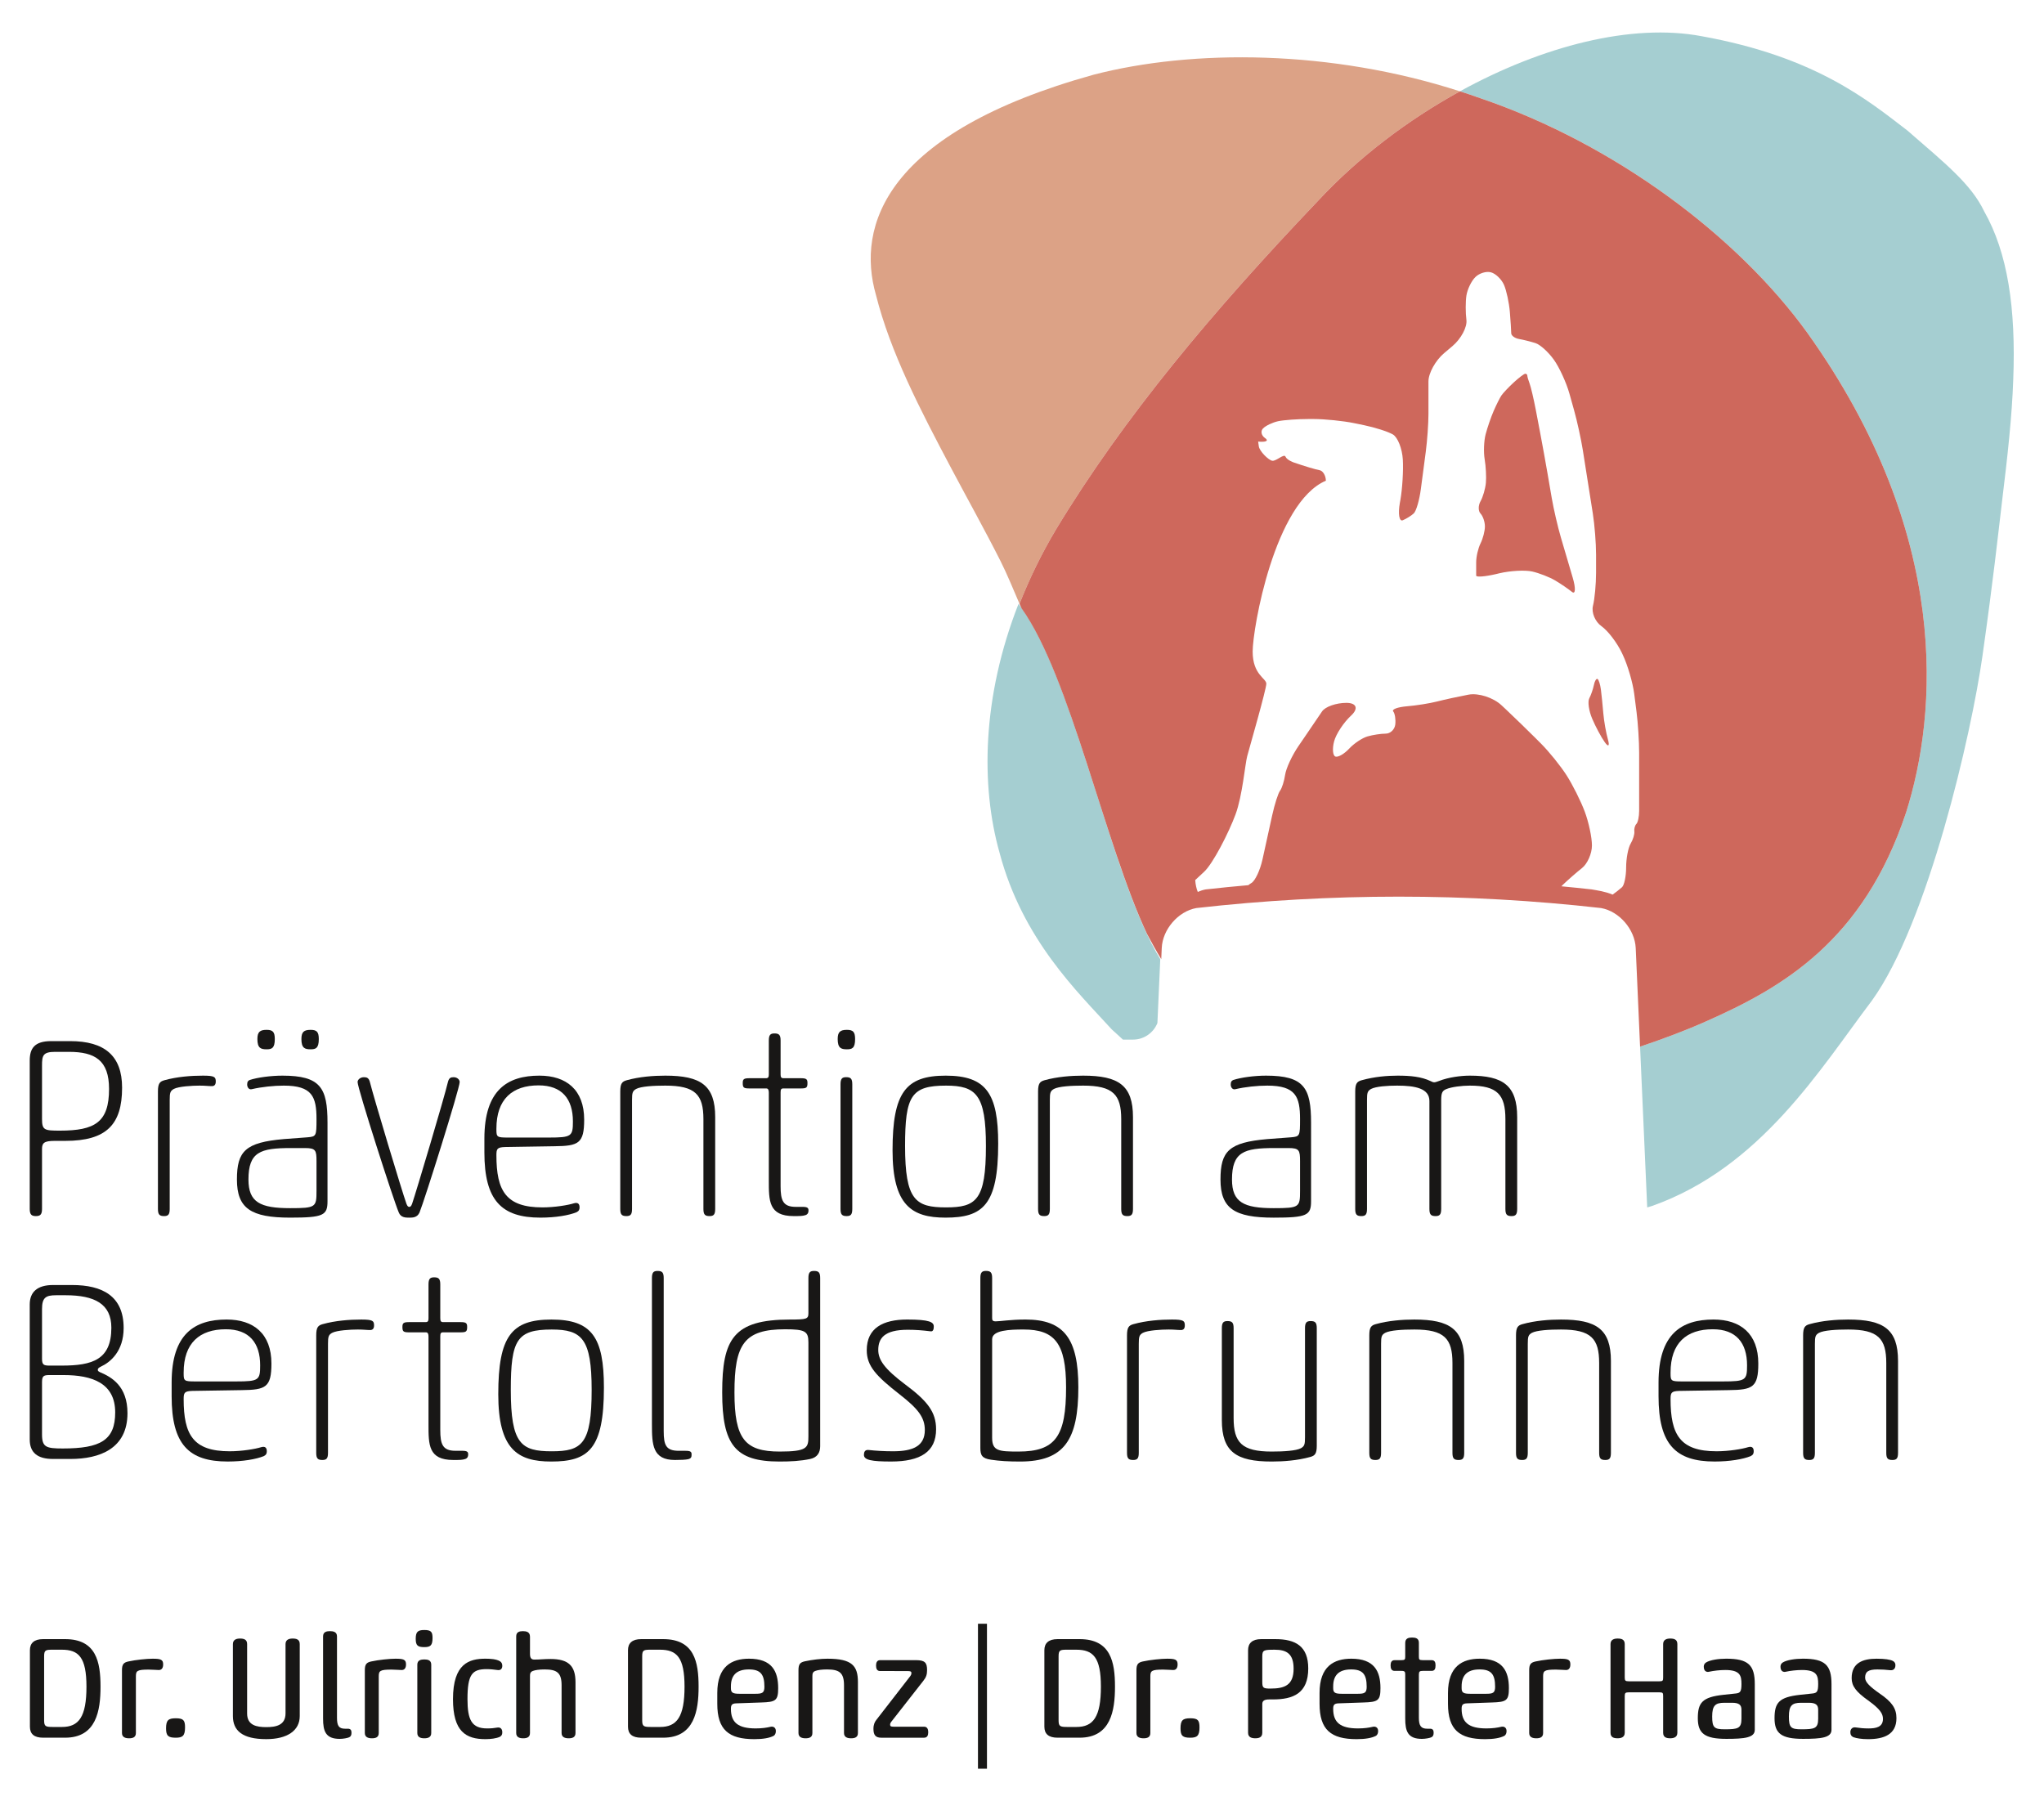 <?xml version="1.0" encoding="UTF-8" standalone="no"?>
<!-- Created with Inkscape (http://www.inkscape.org/) -->

<svg
   version="1.1"
   id="svg2"
   width="165.473"
   height="145.797"
   viewBox="0 0 165.473 145.797"
   sodipodi:docname="DRDH_Logo Praevention_Rot_2024_RGB.ai"
   xmlns:inkscape="http://www.inkscape.org/namespaces/inkscape"
   xmlns:sodipodi="http://sodipodi.sourceforge.net/DTD/sodipodi-0.dtd"
   xmlns="http://www.w3.org/2000/svg"
   xmlns:svg="http://www.w3.org/2000/svg">
  <defs
     id="defs6">
    <clipPath
       clipPathUnits="userSpaceOnUse"
       id="clipPath16">
      <path
         d="M 0,109.348 H 124.105 V 0 H 0 Z"
         id="path14" />
    </clipPath>
  </defs>
  <sodipodi:namedview
     id="namedview4"
     pagecolor="#ffffff"
     bordercolor="#000000"
     borderopacity="0.25"
     inkscape:showpageshadow="2"
     inkscape:pageopacity="0.0"
     inkscape:pagecheckerboard="0"
     inkscape:deskcolor="#d1d1d1" />
  <g
     id="g8"
     inkscape:groupmode="layer"
     inkscape:label="DRDH_Logo Praevention_Rot_2024_RGB"
     transform="matrix(1.333,0,0,-1.333,0,145.797)">
    <g
       id="g10">
      <g
         id="g12"
         clip-path="url(#clipPath16)">
        <g
           id="g18"
           transform="translate(2.552,41.417)">
          <path
             d="m 0,0 c 0,-0.684 0.14,-0.714 1.088,-0.714 2.129,0 2.983,0.512 2.983,2.532 0,1.74 -0.854,2.253 -2.439,2.253 H 0.793 C 0.047,4.071 0,3.838 0,3.232 Z m 0,-5.469 c 0,-0.342 -0.109,-0.435 -0.373,-0.435 -0.264,0 -0.373,0.093 -0.373,0.435 v 9.012 c 0,0.745 0.296,1.18 1.305,1.18 h 1.15 c 2.083,0 3.154,-0.885 3.154,-2.827 0,-2.253 -0.963,-3.232 -3.449,-3.232 H 0.762 C 0.109,-1.336 0,-1.476 0,-1.833 Z"
             style="fill:#181716;fill-opacity:1;fill-rule:nonzero;stroke:none"
             id="path20" />
        </g>
        <g
           id="g22"
           transform="translate(9.592,43.08)">
          <path
             d="M 0,0 C 0,0.482 0.109,0.606 0.388,0.683 1.165,0.9 2.02,0.963 2.735,0.963 3.434,0.963 3.512,0.885 3.512,0.606 3.512,0.404 3.418,0.326 3.279,0.326 3.046,0.326 2.89,0.357 2.533,0.357 2.082,0.357 1.258,0.311 0.964,0.155 0.746,0.03 0.715,-0.078 0.715,-0.513 V -7.132 C 0.715,-7.474 0.622,-7.567 0.373,-7.567 0.094,-7.567 0,-7.474 0,-7.132 Z"
             style="fill:#181716;fill-opacity:1;fill-rule:nonzero;stroke:none"
             id="path24" />
        </g>
        <g
           id="g26"
           transform="translate(18.864,46.824)">
          <path
             d="m 0,0 c 0.373,0 0.497,-0.124 0.497,-0.559 0,-0.56 -0.186,-0.622 -0.497,-0.622 -0.342,0 -0.559,0.062 -0.559,0.622 C -0.559,-0.124 -0.404,0 0,0 m -2.672,0 c 0.373,0 0.497,-0.124 0.497,-0.559 0,-0.56 -0.187,-0.622 -0.497,-0.622 -0.342,0 -0.56,0.062 -0.56,0.622 0,0.435 0.156,0.559 0.56,0.559 m 3.03,-7.971 c 0,0.653 -0.047,0.792 -0.7,0.792 h -0.87 c -1.834,0 -2.563,-0.232 -2.563,-1.911 0,-1.383 0.714,-1.74 2.532,-1.74 1.569,0 1.601,0.062 1.601,1.057 z m -0.544,1.445 c 0.528,0.046 0.544,0.078 0.544,1.104 0,1.366 -0.265,2.035 -1.989,2.035 -0.606,0 -1.352,-0.078 -1.943,-0.217 -0.186,-0.047 -0.279,0.139 -0.279,0.279 0,0.171 0.046,0.233 0.155,0.28 0.466,0.155 1.29,0.264 1.989,0.264 2.315,0 2.735,-0.746 2.735,-2.859 v -4.771 c 0,-0.854 -0.249,-0.994 -2.269,-0.994 -2.377,0 -3.232,0.559 -3.232,2.315 0,1.725 0.513,2.253 2.844,2.456 z"
             style="fill:#181716;fill-opacity:1;fill-rule:nonzero;stroke:none"
             id="path28" />
        </g>
        <g
           id="g30"
           transform="translate(25.027,36.258)">
          <path
             d="M 0,0 C 0.249,0.73 1.958,6.463 2.176,7.396 2.238,7.645 2.346,7.691 2.517,7.691 2.75,7.691 2.89,7.536 2.89,7.396 2.89,7.008 0.761,0.233 0.451,-0.528 0.311,-0.84 0.031,-0.84 -0.171,-0.84 c -0.217,0 -0.512,0 -0.637,0.312 -0.326,0.761 -2.502,7.536 -2.502,7.924 0,0.14 0.156,0.295 0.389,0.295 0.171,0 0.295,-0.046 0.358,-0.295 C -2.331,6.463 -0.606,0.73 -0.342,0 c 0.062,-0.171 0.125,-0.186 0.171,-0.186 0.047,0 0.109,0.015 0.171,0.186"
             style="fill:#181716;fill-opacity:1;fill-rule:nonzero;stroke:none"
             id="path32" />
        </g>
        <g
           id="g34"
           transform="translate(30.148,40.749)">
          <path
             d="m 0,0 c 0,-0.435 0.047,-0.466 0.7,-0.466 h 2.486 c 1.383,0 1.46,0.078 1.46,0.979 0,1.367 -0.668,2.19 -2.082,2.19 C 0.964,2.703 0,1.864 0,0.077 Z M 0.529,-1.041 C 0.047,-1.057 0,-1.15 0,-1.539 c 0,-2.16 0.575,-3.169 2.797,-3.169 0.746,0 1.569,0.139 1.911,0.249 C 4.972,-4.382 5.05,-4.522 5.05,-4.708 5.05,-4.833 5.019,-4.926 4.863,-5.004 4.398,-5.19 3.605,-5.33 2.673,-5.33 c -2.362,0 -3.403,1.041 -3.403,3.962 v 0.839 c 0,2.953 1.398,3.823 3.341,3.823 1.631,0 2.719,-0.855 2.719,-2.673 0,-1.444 -0.342,-1.6 -1.802,-1.615 z"
             style="fill:#181716;fill-opacity:1;fill-rule:nonzero;stroke:none"
             id="path36" />
        </g>
        <g
           id="g38"
           transform="translate(43.435,35.948)">
          <path
             d="m 0,0 c 0,-0.342 -0.093,-0.435 -0.342,-0.435 -0.28,0 -0.373,0.093 -0.373,0.435 v 5.454 c 0,1.491 -0.497,2.035 -2.315,2.035 -0.73,0 -1.476,-0.046 -1.771,-0.202 C -5.019,7.162 -5.05,7.054 -5.05,6.619 V 0 c 0,-0.342 -0.093,-0.435 -0.342,-0.435 -0.279,0 -0.373,0.093 -0.373,0.435 v 7.132 c 0,0.482 0.109,0.606 0.389,0.683 0.777,0.217 1.631,0.28 2.346,0.28 C -0.87,8.095 0,7.504 0,5.578 Z"
             style="fill:#181716;fill-opacity:1;fill-rule:nonzero;stroke:none"
             id="path40" />
        </g>
        <g
           id="g42"
           transform="translate(47.407,37.331)">
          <path
             d="m 0,0 c 0,-0.855 0.14,-1.258 0.917,-1.258 h 0.404 c 0.311,0 0.373,-0.063 0.373,-0.219 0,-0.17 -0.078,-0.248 -0.171,-0.279 -0.171,-0.062 -0.373,-0.062 -0.73,-0.062 -1.523,0 -1.508,0.932 -1.508,2.175 v 5.314 c 0,0.155 -0.031,0.264 -0.155,0.264 h -1.025 c -0.342,0 -0.404,0.047 -0.404,0.326 0,0.234 0.062,0.295 0.404,0.295 h 1.009 c 0.14,0 0.171,0.078 0.171,0.234 v 2.051 c 0,0.342 0.093,0.435 0.342,0.435 C -0.093,9.276 0,9.183 0,8.841 V 6.79 C 0,6.634 0.031,6.556 0.171,6.556 H 1.228 C 1.57,6.556 1.632,6.495 1.632,6.261 1.632,5.982 1.57,5.935 1.228,5.935 H 0.171 C 0.031,5.935 0,5.873 0,5.686 Z"
             style="fill:#181716;fill-opacity:1;fill-rule:nonzero;stroke:none"
             id="path44" />
        </g>
        <g
           id="g46"
           transform="translate(51.046,43.515)">
          <path
             d="M 0,0 C 0,0.342 0.093,0.435 0.342,0.435 0.622,0.435 0.715,0.342 0.715,0 V -7.567 C 0.715,-7.909 0.622,-8.002 0.373,-8.002 0.093,-8.002 0,-7.909 0,-7.567 Z m 0.388,3.309 c 0.373,0 0.498,-0.124 0.498,-0.559 0,-0.56 -0.187,-0.622 -0.498,-0.622 -0.341,0 -0.559,0.062 -0.559,0.622 0,0.435 0.155,0.559 0.559,0.559"
             style="fill:#181716;fill-opacity:1;fill-rule:nonzero;stroke:none"
             id="path48" />
        </g>
        <g
           id="g50"
           transform="translate(57.453,43.437)">
          <path
             d="m 0,0 c -2.113,0 -2.486,-0.622 -2.486,-3.667 0,-3.294 0.637,-3.729 2.486,-3.729 1.834,0 2.424,0.435 2.424,3.729 C 2.424,-0.559 1.834,0 0,0 m -0.016,0.606 c 2.456,0 3.185,-1.088 3.185,-4.134 0,-3.744 -0.947,-4.49 -3.2,-4.49 -2.051,0 -3.216,0.746 -3.216,4.087 0,3.526 0.807,4.537 3.231,4.537"
             style="fill:#181716;fill-opacity:1;fill-rule:nonzero;stroke:none"
             id="path52" />
        </g>
        <g
           id="g54"
           transform="translate(68.808,35.948)">
          <path
             d="m 0,0 c 0,-0.342 -0.093,-0.435 -0.341,-0.435 -0.28,0 -0.373,0.093 -0.373,0.435 v 5.454 c 0,1.491 -0.498,2.035 -2.316,2.035 -0.73,0 -1.476,-0.046 -1.771,-0.202 C -5.019,7.162 -5.049,7.054 -5.049,6.619 V 0 c 0,-0.342 -0.093,-0.435 -0.342,-0.435 -0.28,0 -0.373,0.093 -0.373,0.435 v 7.132 c 0,0.482 0.109,0.606 0.388,0.683 0.777,0.217 1.632,0.28 2.346,0.28 C -0.87,8.095 0,7.504 0,5.578 Z"
             style="fill:#181716;fill-opacity:1;fill-rule:nonzero;stroke:none"
             id="path56" />
        </g>
        <g
           id="g58"
           transform="translate(78.954,38.853)">
          <path
             d="m 0,0 c 0,0.653 -0.047,0.792 -0.699,0.792 h -0.87 c -1.833,0 -2.564,-0.233 -2.564,-1.911 0,-1.383 0.715,-1.74 2.533,-1.74 1.57,0 1.6,0.062 1.6,1.056 z M -0.543,1.445 C -0.015,1.491 0,1.523 0,2.548 0,3.915 -0.264,4.584 -1.989,4.584 -2.595,4.584 -3.34,4.506 -3.931,4.366 -4.117,4.32 -4.21,4.506 -4.21,4.645 c 0,0.171 0.046,0.234 0.155,0.281 0.466,0.154 1.289,0.264 1.989,0.264 2.315,0 2.735,-0.746 2.735,-2.859 V -2.44 c 0,-0.854 -0.249,-0.995 -2.269,-0.995 -2.378,0 -3.232,0.56 -3.232,2.316 0,1.725 0.512,2.253 2.843,2.455 z"
             style="fill:#181716;fill-opacity:1;fill-rule:nonzero;stroke:none"
             id="path60" />
        </g>
        <g
           id="g62"
           transform="translate(92.141,35.948)">
          <path
             d="m 0,0 c 0,-0.342 -0.094,-0.435 -0.342,-0.435 -0.28,0 -0.373,0.093 -0.373,0.435 v 5.454 c 0,1.491 -0.497,2.035 -2.16,2.035 -0.482,0 -1.119,-0.078 -1.445,-0.217 C -4.537,7.179 -4.615,7.054 -4.615,6.619 V 0 c 0,-0.342 -0.093,-0.435 -0.342,-0.435 -0.279,0 -0.373,0.093 -0.373,0.435 v 6.556 c 0,0.762 -0.854,0.933 -1.958,0.933 -0.574,0 -1.29,-0.046 -1.585,-0.202 C -9.091,7.162 -9.121,7.054 -9.121,6.619 V 0 c 0,-0.342 -0.093,-0.435 -0.342,-0.435 -0.28,0 -0.373,0.093 -0.373,0.435 v 7.132 c 0,0.482 0.109,0.606 0.388,0.683 0.777,0.217 1.554,0.28 2.192,0.28 0.776,0 1.429,-0.063 1.988,-0.327 0.093,-0.046 0.155,-0.077 0.233,-0.077 0.078,0 0.187,0.047 0.28,0.077 0.59,0.234 1.352,0.327 1.88,0.327 C -0.87,8.095 0,7.504 0,5.578 Z"
             style="fill:#181716;fill-opacity:1;fill-rule:nonzero;stroke:none"
             id="path64" />
        </g>
        <g
           id="g66"
           transform="translate(2.552,22.253)">
          <path
             d="m 0,0 c 0,-0.777 0.249,-0.855 1.259,-0.855 2.284,0 3.185,0.497 3.185,2.19 0,1.772 -1.383,2.269 -3.138,2.269 H 0.482 C 0.124,3.604 0,3.573 0,3.185 Z M 0,4.584 C 0,4.21 0.124,4.179 0.482,4.179 h 0.715 c 1.864,0 3.014,0.357 3.014,2.3 0,1.445 -1.01,1.973 -2.781,1.973 H 0.855 C 0.233,8.452 0,8.313 0,7.614 Z m 0.668,-6.076 c -0.963,0 -1.414,0.403 -1.414,1.18 v 8.205 c 0,0.745 0.451,1.18 1.414,1.18 h 1.15 c 1.849,0 3.139,-0.667 3.139,-2.61 C 4.957,5.049 4.149,4.381 3.574,4.117 3.419,4.039 3.387,3.993 3.387,3.915 3.387,3.853 3.434,3.822 3.528,3.775 4.227,3.48 5.19,2.936 5.19,1.289 c 0,-2.16 -1.694,-2.781 -3.465,-2.781 z"
             style="fill:#181716;fill-opacity:1;fill-rule:nonzero;stroke:none"
             id="path68" />
        </g>
        <g
           id="g70"
           transform="translate(11.154,25.936)">
          <path
             d="m 0,0 c 0,-0.435 0.047,-0.466 0.7,-0.466 h 2.486 c 1.383,0 1.46,0.078 1.46,0.979 0,1.367 -0.668,2.19 -2.082,2.19 C 0.964,2.703 0,1.864 0,0.077 Z M 0.529,-1.041 C 0.047,-1.057 0,-1.15 0,-1.539 c 0,-2.16 0.575,-3.169 2.797,-3.169 0.746,0 1.569,0.139 1.911,0.249 C 4.972,-4.382 5.05,-4.522 5.05,-4.708 5.05,-4.833 5.019,-4.926 4.863,-5.004 4.398,-5.19 3.605,-5.33 2.673,-5.33 c -2.362,0 -3.403,1.041 -3.403,3.962 v 0.839 c 0,2.953 1.398,3.823 3.341,3.823 1.631,0 2.719,-0.855 2.719,-2.673 0,-1.444 -0.342,-1.6 -1.802,-1.615 z"
             style="fill:#181716;fill-opacity:1;fill-rule:nonzero;stroke:none"
             id="path72" />
        </g>
        <g
           id="g74"
           transform="translate(19.205,28.266)">
          <path
             d="M 0,0 C 0,0.482 0.109,0.606 0.388,0.683 1.165,0.9 2.02,0.963 2.735,0.963 3.434,0.963 3.512,0.885 3.512,0.606 3.512,0.404 3.418,0.326 3.279,0.326 3.046,0.326 2.89,0.357 2.533,0.357 2.082,0.357 1.259,0.311 0.964,0.155 0.746,0.03 0.715,-0.078 0.715,-0.513 V -7.132 C 0.715,-7.474 0.622,-7.567 0.373,-7.567 0.094,-7.567 0,-7.474 0,-7.132 Z"
             style="fill:#181716;fill-opacity:1;fill-rule:nonzero;stroke:none"
             id="path76" />
        </g>
        <g
           id="g78"
           transform="translate(26.739,22.517)">
          <path
             d="m 0,0 c 0,-0.855 0.14,-1.259 0.917,-1.259 h 0.404 c 0.311,0 0.373,-0.062 0.373,-0.218 0,-0.17 -0.078,-0.248 -0.171,-0.279 -0.171,-0.062 -0.373,-0.062 -0.73,-0.062 -1.523,0 -1.508,0.932 -1.508,2.175 v 5.314 c 0,0.155 -0.031,0.264 -0.155,0.264 h -1.025 c -0.342,0 -0.404,0.047 -0.404,0.326 0,0.234 0.062,0.295 0.404,0.295 h 1.009 c 0.14,0 0.171,0.078 0.171,0.234 v 2.051 c 0,0.342 0.093,0.435 0.342,0.435 C -0.093,9.276 0,9.183 0,8.841 V 6.79 C 0,6.634 0.031,6.556 0.171,6.556 H 1.228 C 1.57,6.556 1.632,6.495 1.632,6.261 1.632,5.982 1.57,5.935 1.228,5.935 H 0.171 C 0.031,5.935 0,5.873 0,5.686 Z"
             style="fill:#181716;fill-opacity:1;fill-rule:nonzero;stroke:none"
             id="path80" />
        </g>
        <g
           id="g82"
           transform="translate(33.508,28.623)">
          <path
             d="m 0,0 c -2.113,0 -2.486,-0.622 -2.486,-3.667 0,-3.294 0.637,-3.729 2.486,-3.729 1.834,0 2.424,0.435 2.424,3.729 C 2.424,-0.559 1.834,0 0,0 m -0.016,0.606 c 2.456,0 3.185,-1.088 3.185,-4.134 0,-3.744 -0.947,-4.49 -3.2,-4.49 -2.051,0 -3.216,0.746 -3.216,4.087 0,3.527 0.807,4.537 3.231,4.537"
             style="fill:#181716;fill-opacity:1;fill-rule:nonzero;stroke:none"
             id="path84" />
        </g>
        <g
           id="g86"
           transform="translate(39.593,31.746)">
          <path
             d="M 0,0 C 0,0.342 0.093,0.435 0.342,0.435 0.622,0.435 0.715,0.342 0.715,0 v -9.292 c 0,-0.855 0.139,-1.197 0.916,-1.197 h 0.404 c 0.311,0 0.373,-0.061 0.373,-0.217 0,-0.155 -0.015,-0.248 -0.217,-0.295 -0.14,-0.031 -0.435,-0.046 -0.792,-0.046 -1.368,0 -1.399,0.932 -1.399,2.175 z"
             style="fill:#181716;fill-opacity:1;fill-rule:nonzero;stroke:none"
             id="path88" />
        </g>
        <g
           id="g90"
           transform="translate(49.096,27.846)">
          <path
             d="m 0,0 c 0,0.668 -0.202,0.792 -1.414,0.792 -2.486,0 -3.077,-0.901 -3.077,-3.838 0,-2.828 0.638,-3.589 2.751,-3.589 1.662,0 1.74,0.233 1.74,0.917 z m 0,3.9 c 0,0.342 0.093,0.435 0.342,0.435 0.28,0 0.373,-0.093 0.373,-0.435 V -6.309 c 0,-0.388 -0.171,-0.683 -0.606,-0.777 -0.591,-0.124 -1.197,-0.155 -1.865,-0.155 -2.688,0 -3.48,1.01 -3.48,4.195 0,3.248 0.683,4.429 4.117,4.429 1.01,0 1.119,0.031 1.119,0.388 z"
             style="fill:#181716;fill-opacity:1;fill-rule:nonzero;stroke:none"
             id="path92" />
        </g>
        <g
           id="g94"
           transform="translate(55.094,29.23)">
          <path
             d="m 0,0 c 1.352,0 1.616,-0.156 1.616,-0.42 0,-0.155 -0.031,-0.326 -0.202,-0.295 -0.497,0.062 -0.902,0.093 -1.383,0.093 -1.414,0 -1.787,-0.512 -1.787,-1.227 0,-0.606 0.388,-1.15 1.6,-2.067 1.383,-1.025 1.912,-1.694 1.912,-2.75 0,-1.367 -0.948,-1.958 -2.735,-1.958 -1.197,0 -1.647,0.094 -1.647,0.404 0,0.155 0.046,0.326 0.295,0.296 0.435,-0.048 0.932,-0.078 1.476,-0.078 1.196,0 1.927,0.311 1.927,1.29 0,0.761 -0.404,1.289 -1.523,2.16 -1.429,1.117 -2.004,1.723 -2.004,2.688 C -2.455,-0.513 -1.461,0 0,0"
             style="fill:#181716;fill-opacity:1;fill-rule:nonzero;stroke:none"
             id="path96" />
        </g>
        <g
           id="g98"
           transform="translate(60.254,22.051)">
          <path
             d="m 0,0 c 0,-0.808 0.404,-0.84 1.6,-0.84 2.253,0 2.891,0.933 2.891,3.901 0,2.688 -0.699,3.512 -2.58,3.512 C 1.088,6.573 0,6.541 0,5.982 Z m -0.715,9.696 c 0,0.341 0.094,0.435 0.342,0.435 C -0.093,10.131 0,10.037 0,9.696 V 7.287 c 0,-0.14 0.016,-0.218 0.217,-0.218 0.28,0 0.886,0.11 1.818,0.11 2.331,0 3.201,-1.166 3.201,-4.118 0,-3.185 -0.854,-4.507 -3.542,-4.507 -0.7,0 -1.243,0.032 -1.756,0.11 -0.559,0.078 -0.653,0.279 -0.653,0.714 z"
             style="fill:#181716;fill-opacity:1;fill-rule:nonzero;stroke:none"
             id="path100" />
        </g>
        <g
           id="g102"
           transform="translate(68.445,28.266)">
          <path
             d="M 0,0 C 0,0.482 0.109,0.606 0.388,0.683 1.165,0.9 2.02,0.963 2.734,0.963 3.435,0.963 3.511,0.885 3.511,0.606 3.511,0.404 3.418,0.326 3.279,0.326 3.046,0.326 2.89,0.357 2.533,0.357 2.082,0.357 1.258,0.311 0.963,0.155 0.746,0.03 0.715,-0.078 0.715,-0.513 V -7.132 C 0.715,-7.474 0.622,-7.567 0.373,-7.567 0.093,-7.567 0,-7.474 0,-7.132 Z"
             style="fill:#181716;fill-opacity:1;fill-rule:nonzero;stroke:none"
             id="path104" />
        </g>
        <g
           id="g106"
           transform="translate(74.205,28.701)">
          <path
             d="M 0,0 C 0,0.342 0.093,0.435 0.342,0.435 0.622,0.435 0.715,0.342 0.715,0 v -5.455 c 0,-1.491 0.497,-2.035 2.315,-2.035 0.73,0 1.477,0.046 1.771,0.202 0.218,0.125 0.249,0.233 0.249,0.669 V 0 c 0,0.342 0.093,0.435 0.342,0.435 0.28,0 0.373,-0.093 0.373,-0.435 V -7.132 C 5.765,-7.614 5.656,-7.738 5.377,-7.816 4.6,-8.033 3.745,-8.096 3.03,-8.096 0.87,-8.096 0,-7.505 0,-5.578 Z"
             style="fill:#181716;fill-opacity:1;fill-rule:nonzero;stroke:none"
             id="path108" />
        </g>
        <g
           id="g110"
           transform="translate(88.924,21.134)">
          <path
             d="m 0,0 c 0,-0.342 -0.093,-0.435 -0.341,-0.435 -0.28,0 -0.373,0.093 -0.373,0.435 v 5.454 c 0,1.491 -0.498,2.035 -2.316,2.035 -0.729,0 -1.476,-0.046 -1.771,-0.202 C -5.019,7.162 -5.049,7.054 -5.049,6.619 V 0 c 0,-0.342 -0.093,-0.435 -0.342,-0.435 -0.28,0 -0.373,0.093 -0.373,0.435 v 7.132 c 0,0.482 0.109,0.606 0.388,0.683 0.777,0.217 1.632,0.28 2.346,0.28 C -0.87,8.095 0,7.504 0,5.578 Z"
             style="fill:#181716;fill-opacity:1;fill-rule:nonzero;stroke:none"
             id="path112" />
        </g>
        <g
           id="g114"
           transform="translate(97.834,21.134)">
          <path
             d="m 0,0 c 0,-0.342 -0.093,-0.435 -0.341,-0.435 -0.28,0 -0.373,0.093 -0.373,0.435 v 5.454 c 0,1.491 -0.498,2.035 -2.316,2.035 -0.73,0 -1.476,-0.046 -1.771,-0.202 C -5.019,7.162 -5.049,7.054 -5.049,6.619 V 0 c 0,-0.342 -0.093,-0.435 -0.342,-0.435 -0.28,0 -0.373,0.093 -0.373,0.435 v 7.132 c 0,0.482 0.109,0.606 0.388,0.683 0.777,0.217 1.632,0.28 2.346,0.28 C -0.87,8.095 0,7.504 0,5.578 Z"
             style="fill:#181716;fill-opacity:1;fill-rule:nonzero;stroke:none"
             id="path116" />
        </g>
        <g
           id="g118"
           transform="translate(101.456,25.936)">
          <path
             d="m 0,0 c 0,-0.435 0.047,-0.466 0.699,-0.466 h 2.487 c 1.383,0 1.46,0.078 1.46,0.979 0,1.367 -0.668,2.19 -2.082,2.19 C 0.963,2.703 0,1.864 0,0.077 Z M 0.528,-1.041 C 0.047,-1.057 0,-1.15 0,-1.539 c 0,-2.16 0.575,-3.169 2.797,-3.169 0.746,0 1.569,0.139 1.911,0.249 C 4.972,-4.382 5.05,-4.522 5.05,-4.708 5.05,-4.833 5.019,-4.926 4.864,-5.004 4.398,-5.19 3.605,-5.33 2.673,-5.33 c -2.362,0 -3.403,1.041 -3.403,3.962 v 0.839 c 0,2.953 1.399,3.823 3.341,3.823 1.631,0 2.718,-0.855 2.718,-2.673 0,-1.444 -0.341,-1.6 -1.801,-1.615 z"
             style="fill:#181716;fill-opacity:1;fill-rule:nonzero;stroke:none"
             id="path120" />
        </g>
        <g
           id="g122"
           transform="translate(115.271,21.134)">
          <path
             d="m 0,0 c 0,-0.342 -0.093,-0.435 -0.341,-0.435 -0.28,0 -0.373,0.093 -0.373,0.435 v 5.454 c 0,1.491 -0.498,2.035 -2.316,2.035 -0.729,0 -1.476,-0.046 -1.771,-0.202 C -5.019,7.162 -5.049,7.054 -5.049,6.619 V 0 c 0,-0.342 -0.093,-0.435 -0.342,-0.435 -0.28,0 -0.373,0.093 -0.373,0.435 v 7.132 c 0,0.482 0.109,0.606 0.388,0.683 0.777,0.217 1.632,0.28 2.346,0.28 C -0.87,8.095 0,7.504 0,5.578 Z"
             style="fill:#181716;fill-opacity:1;fill-rule:nonzero;stroke:none"
             id="path124" />
        </g>
        <g
           id="g126"
           transform="translate(3.754,9.176)">
          <path
             d="m 0,0 h -0.537 c -0.449,0 -0.537,-0.018 -0.537,-0.406 v -3.882 c 0,-0.37 0.088,-0.405 0.537,-0.405 h 0.546 c 1.021,0 1.488,0.608 1.488,2.448 C 1.497,-0.458 1.021,0 0,0 m -1.136,-5.344 c -0.546,0 -0.801,0.228 -0.801,0.668 v 4.65 c 0,0.422 0.255,0.668 0.801,0.668 h 1.338 c 1.893,0 2.149,-1.391 2.149,-2.887 0,-1.444 -0.247,-3.099 -2.149,-3.099 z"
             style="fill:#181716;fill-opacity:1;fill-rule:nonzero;stroke:none"
             id="path128" />
        </g>
        <g
           id="g130"
           transform="translate(9.645,7.942)">
          <path
             d="m 0,0 c -0.167,0 -0.37,0.026 -0.617,0.026 -0.713,0 -0.775,-0.079 -0.775,-0.422 V -3.83 c 0,-0.264 -0.202,-0.317 -0.413,-0.317 -0.203,0 -0.432,0.053 -0.432,0.317 v 3.822 c 0,0.36 0.106,0.466 0.388,0.528 0.44,0.097 1.118,0.167 1.479,0.167 0.484,0 0.634,-0.053 0.634,-0.343 C 0.264,0.15 0.193,0 0,0"
             style="fill:#181716;fill-opacity:1;fill-rule:nonzero;stroke:none"
             id="path132" />
        </g>
        <g
           id="g134"
           transform="translate(10.675,5.011)">
          <path
             d="M 0,0 C 0.466,0 0.563,-0.123 0.563,-0.554 0.563,-1.065 0.414,-1.18 0,-1.18 c -0.458,0 -0.59,0.115 -0.59,0.564 C -0.59,-0.123 -0.458,0 0,0"
             style="fill:#181716;fill-opacity:1;fill-rule:nonzero;stroke:none"
             id="path136" />
        </g>
        <g
           id="g138"
           transform="translate(17.341,9.519)">
          <path
             d="M 0,0 C 0,0.282 0.238,0.335 0.431,0.335 0.66,0.335 0.863,0.282 0.863,0 v -4.375 c 0,-0.881 -0.757,-1.4 -2.034,-1.4 -1.453,0 -2.025,0.519 -2.025,1.4 V 0 c 0,0.282 0.237,0.335 0.431,0.335 0.229,0 0.432,-0.053 0.432,-0.335 v -4.218 c 0,-0.721 0.581,-0.827 1.162,-0.827 0.581,0 1.171,0.106 1.171,0.837 z"
             style="fill:#181716;fill-opacity:1;fill-rule:nonzero;stroke:none"
             id="path140" />
        </g>
        <g
           id="g142"
           transform="translate(19.621,9.985)">
          <path
             d="M 0,0 C 0,0.273 0.211,0.318 0.414,0.318 0.625,0.318 0.845,0.273 0.845,0 v -4.948 c 0,-0.483 0.115,-0.66 0.493,-0.66 h 0.176 c 0.176,0 0.212,-0.115 0.212,-0.246 0,-0.133 -0.036,-0.229 -0.141,-0.274 C 1.497,-6.171 1.233,-6.225 1.013,-6.225 0.158,-6.225 0,-5.766 0,-4.991 Z"
             style="fill:#181716;fill-opacity:1;fill-rule:nonzero;stroke:none"
             id="path144" />
        </g>
        <g
           id="g146"
           transform="translate(24.394,7.942)">
          <path
             d="m 0,0 c -0.167,0 -0.37,0.026 -0.617,0.026 -0.713,0 -0.775,-0.079 -0.775,-0.422 V -3.83 c 0,-0.264 -0.202,-0.317 -0.413,-0.317 -0.203,0 -0.432,0.053 -0.432,0.317 v 3.822 c 0,0.36 0.106,0.466 0.388,0.528 0.44,0.097 1.118,0.167 1.479,0.167 0.484,0 0.634,-0.053 0.634,-0.343 C 0.264,0.15 0.193,0 0,0"
             style="fill:#181716;fill-opacity:1;fill-rule:nonzero;stroke:none"
             id="path148" />
        </g>
        <g
           id="g150"
           transform="translate(26.19,4.112)">
          <path
             d="m 0,0 c 0,-0.264 -0.211,-0.317 -0.423,-0.317 -0.202,0 -0.422,0.053 -0.422,0.317 v 4.156 c 0,0.273 0.22,0.317 0.422,0.317 C -0.211,4.473 0,4.429 0,4.156 Z m -0.423,6.26 c 0.414,0 0.502,-0.114 0.502,-0.484 0,-0.458 -0.132,-0.555 -0.502,-0.555 -0.396,0 -0.519,0.097 -0.519,0.503 0,0.422 0.123,0.536 0.519,0.536"
             style="fill:#181716;fill-opacity:1;fill-rule:nonzero;stroke:none"
             id="path152" />
        </g>
        <g
           id="g154"
           transform="translate(29.58,4.395)">
          <path
             d="m 0,0 c 0.273,0 0.414,0.017 0.634,0.053 0.176,0.026 0.291,-0.079 0.291,-0.291 0,-0.14 -0.044,-0.211 -0.15,-0.273 -0.212,-0.097 -0.555,-0.141 -0.872,-0.141 -1.197,0 -1.972,0.467 -1.972,2.43 0,2.166 0.986,2.457 1.972,2.457 0.317,0 0.66,-0.027 0.872,-0.15 C 0.881,4.023 0.925,3.927 0.925,3.804 0.925,3.636 0.837,3.513 0.625,3.548 0.414,3.574 0.22,3.601 -0.026,3.601 -0.907,3.601 -1.189,3.284 -1.189,1.778 -1.189,0.519 -0.933,0 0,0"
             style="fill:#181716;fill-opacity:1;fill-rule:nonzero;stroke:none"
             id="path156" />
        </g>
        <g
           id="g158"
           transform="translate(34.951,4.112)">
          <path
             d="m 0,0 c 0,-0.264 -0.202,-0.317 -0.414,-0.317 -0.202,0 -0.431,0.053 -0.431,0.317 v 2.906 c 0,0.766 -0.291,0.959 -1.03,0.959 C -2.201,3.865 -2.439,3.83 -2.58,3.777 -2.747,3.716 -2.764,3.611 -2.764,3.443 V 0 c 0,-0.264 -0.203,-0.317 -0.414,-0.317 -0.203,0 -0.423,0.053 -0.423,0.317 v 5.873 c 0,0.273 0.203,0.317 0.405,0.317 0.212,0 0.432,-0.044 0.432,-0.335 V 4.816 c 0,-0.246 0.07,-0.352 0.264,-0.352 0.361,0 0.581,0.036 0.986,0.036 C -0.422,4.5 0,4.077 0,3.091 Z"
             style="fill:#181716;fill-opacity:1;fill-rule:nonzero;stroke:none"
             id="path160" />
        </g>
        <g
           id="g162"
           transform="translate(40.076,9.176)">
          <path
             d="m 0,0 h -0.537 c -0.449,0 -0.537,-0.018 -0.537,-0.406 v -3.882 c 0,-0.37 0.088,-0.405 0.537,-0.405 h 0.546 c 1.021,0 1.488,0.608 1.488,2.448 C 1.497,-0.458 1.021,0 0,0 m -1.136,-5.344 c -0.546,0 -0.801,0.228 -0.801,0.668 v 4.65 c 0,0.422 0.255,0.668 0.801,0.668 h 1.338 c 1.893,0 2.149,-1.391 2.149,-2.887 0,-1.444 -0.247,-3.099 -2.149,-3.099 z"
             style="fill:#181716;fill-opacity:1;fill-rule:nonzero;stroke:none"
             id="path164" />
        </g>
        <g
           id="g166"
           transform="translate(44.39,6.834)">
          <path
             d="m 0,0 c 0,-0.282 0.132,-0.335 0.537,-0.335 h 0.942 c 0.414,0 0.555,0.045 0.555,0.423 0,0.749 -0.229,1.056 -0.942,1.056 C 0.308,1.144 0,0.757 0,0.114 Z M 0.326,-0.916 C 0.053,-0.925 0,-1.022 0,-1.25 c 0,-0.819 0.422,-1.189 1.505,-1.189 0.379,0 0.67,0.044 0.89,0.097 0.167,0.044 0.334,-0.035 0.334,-0.256 0,-0.131 -0.044,-0.246 -0.149,-0.299 -0.247,-0.123 -0.626,-0.194 -1.154,-0.194 -1.567,0 -2.254,0.573 -2.254,2.149 v 0.66 c 0,1.611 0.872,2.078 1.929,2.078 1.382,0 1.769,-0.749 1.769,-1.788 0,-0.757 -0.15,-0.845 -1.03,-0.871 z"
             style="fill:#181716;fill-opacity:1;fill-rule:nonzero;stroke:none"
             id="path168" />
        </g>
        <g
           id="g170"
           transform="translate(52.103,4.112)">
          <path
             d="m 0,0 c 0,-0.264 -0.202,-0.317 -0.414,-0.317 -0.203,0 -0.431,0.053 -0.431,0.317 v 2.906 c 0,0.766 -0.291,0.959 -1.031,0.959 C -2.201,3.865 -2.439,3.83 -2.58,3.777 -2.747,3.716 -2.765,3.611 -2.765,3.443 V 0 c 0,-0.264 -0.202,-0.317 -0.414,-0.317 -0.202,0 -0.431,0.053 -0.431,0.317 v 3.822 c 0,0.36 0.097,0.475 0.387,0.537 0.44,0.096 0.969,0.158 1.374,0.158 C -0.343,4.517 0,4.077 0,3.091 Z"
             style="fill:#181716;fill-opacity:1;fill-rule:nonzero;stroke:none"
             id="path172" />
        </g>
        <g
           id="g174"
           transform="translate(53.046,4.368)">
          <path
             d="m 0,0 c 0,0.264 0.079,0.423 0.176,0.545 l 2.069,2.669 c 0.044,0.061 0.062,0.114 0.062,0.167 0,0.097 -0.035,0.131 -0.273,0.131 H 0.405 c -0.194,0 -0.247,0.15 -0.247,0.335 0,0.168 0.053,0.326 0.247,0.326 h 2.183 c 0.537,0 0.669,-0.158 0.669,-0.599 0,-0.272 -0.052,-0.44 -0.237,-0.669 L 1.083,0.431 C 1.03,0.361 1.013,0.309 1.013,0.255 1.013,0.159 1.057,0.132 1.224,0.132 h 1.849 c 0.202,0 0.255,-0.167 0.255,-0.334 0,-0.185 -0.053,-0.335 -0.255,-0.335 H 0.475 C 0.141,-0.537 0,-0.387 0,0"
             style="fill:#181716;fill-opacity:1;fill-rule:nonzero;stroke:none"
             id="path176" />
        </g>
        <path
           d="M 59.394,10.752 H 59.94 V 1.948 h -0.546 z"
           style="fill:#181716;fill-opacity:1;fill-rule:nonzero;stroke:none"
           id="path178" />
        <g
           id="g180"
           transform="translate(65.364,9.176)">
          <path
             d="m 0,0 h -0.537 c -0.449,0 -0.537,-0.018 -0.537,-0.406 v -3.882 c 0,-0.37 0.088,-0.405 0.537,-0.405 h 0.546 c 1.021,0 1.487,0.608 1.487,2.448 C 1.496,-0.458 1.021,0 0,0 m -1.136,-5.344 c -0.545,0 -0.801,0.228 -0.801,0.668 v 4.65 c 0,0.422 0.256,0.668 0.801,0.668 h 1.338 c 1.893,0 2.149,-1.391 2.149,-2.887 0,-1.444 -0.247,-3.099 -2.149,-3.099 z"
             style="fill:#181716;fill-opacity:1;fill-rule:nonzero;stroke:none"
             id="path182" />
        </g>
        <g
           id="g184"
           transform="translate(71.254,7.942)">
          <path
             d="m 0,0 c -0.167,0 -0.369,0.026 -0.616,0.026 -0.713,0 -0.775,-0.079 -0.775,-0.422 V -3.83 c 0,-0.264 -0.202,-0.317 -0.414,-0.317 -0.202,0 -0.431,0.053 -0.431,0.317 v 3.822 c 0,0.36 0.105,0.466 0.388,0.528 0.44,0.097 1.118,0.167 1.479,0.167 0.483,0 0.633,-0.053 0.633,-0.343 C 0.264,0.15 0.194,0 0,0"
             style="fill:#181716;fill-opacity:1;fill-rule:nonzero;stroke:none"
             id="path186" />
        </g>
        <g
           id="g188"
           transform="translate(72.285,5.011)">
          <path
             d="M 0,0 C 0.467,0 0.563,-0.123 0.563,-0.554 0.563,-1.065 0.414,-1.18 0,-1.18 c -0.457,0 -0.59,0.115 -0.59,0.564 C -0.59,-0.123 -0.457,0 0,0"
             style="fill:#181716;fill-opacity:1;fill-rule:nonzero;stroke:none"
             id="path190" />
        </g>
        <g
           id="g192"
           transform="translate(76.661,7.221)">
          <path
             d="m 0,0 c 0,-0.37 0.062,-0.406 0.493,-0.406 0.863,0 1.409,0.204 1.409,1.207 0,0.907 -0.423,1.153 -1.144,1.153 C 0.097,1.954 0,1.936 0,1.549 Z M 0.642,-1.065 H 0.423 C 0.106,-1.065 0,-1.162 0,-1.348 v -1.743 c 0,-0.282 -0.211,-0.334 -0.423,-0.334 -0.211,0 -0.44,0.052 -0.44,0.334 v 5.019 c 0,0.422 0.256,0.669 0.801,0.669 h 0.854 c 1.233,0 1.999,-0.431 1.999,-1.779 0,-1.523 -0.925,-1.883 -2.149,-1.883"
             style="fill:#181716;fill-opacity:1;fill-rule:nonzero;stroke:none"
             id="path194" />
        </g>
        <g
           id="g196"
           transform="translate(80.967,6.834)">
          <path
             d="M 0,0 C 0,-0.282 0.133,-0.335 0.537,-0.335 H 1.48 c 0.414,0 0.554,0.045 0.554,0.423 0,0.749 -0.228,1.056 -0.941,1.056 C 0.309,1.144 0,0.757 0,0.114 Z M 0.326,-0.916 C 0.054,-0.925 0,-1.022 0,-1.25 c 0,-0.819 0.423,-1.189 1.506,-1.189 0.379,0 0.669,0.044 0.89,0.097 0.166,0.044 0.333,-0.035 0.333,-0.256 0,-0.131 -0.043,-0.246 -0.149,-0.299 -0.246,-0.123 -0.626,-0.194 -1.154,-0.194 -1.567,0 -2.254,0.573 -2.254,2.149 v 0.66 c 0,1.611 0.873,2.078 1.929,2.078 1.383,0 1.77,-0.749 1.77,-1.788 0,-0.757 -0.15,-0.845 -1.031,-0.871 z"
             style="fill:#181716;fill-opacity:1;fill-rule:nonzero;stroke:none"
             id="path198" />
        </g>
        <g
           id="g200"
           transform="translate(86.171,5.037)">
          <path
             d="m 0,0 c 0,-0.484 0.132,-0.66 0.51,-0.66 h 0.176 c 0.176,0 0.211,-0.115 0.211,-0.246 0,-0.133 -0.035,-0.229 -0.14,-0.274 -0.088,-0.043 -0.352,-0.097 -0.573,-0.097 -0.854,0 -1.013,0.459 -1.013,1.233 v 2.659 c 0,0.176 -0.017,0.238 -0.228,0.238 h -0.414 c -0.193,0 -0.247,0.14 -0.247,0.335 0,0.176 0.054,0.316 0.247,0.316 h 0.405 c 0.22,0 0.237,0.045 0.237,0.221 v 0.827 c 0,0.282 0.212,0.326 0.414,0.326 C -0.203,4.878 0,4.834 0,4.561 V 3.725 C 0,3.549 0.017,3.504 0.238,3.504 h 0.536 c 0.194,0 0.238,-0.14 0.238,-0.316 0,-0.195 -0.044,-0.335 -0.238,-0.335 H 0.238 C 0.053,2.853 0,2.817 0,2.624 Z"
             style="fill:#181716;fill-opacity:1;fill-rule:nonzero;stroke:none"
             id="path202" />
        </g>
        <g
           id="g204"
           transform="translate(88.767,6.834)">
          <path
             d="M 0,0 C 0,-0.282 0.133,-0.335 0.537,-0.335 H 1.48 c 0.414,0 0.554,0.045 0.554,0.423 0,0.749 -0.228,1.056 -0.941,1.056 C 0.309,1.144 0,0.757 0,0.114 Z M 0.326,-0.916 C 0.054,-0.925 0,-1.022 0,-1.25 c 0,-0.819 0.423,-1.189 1.506,-1.189 0.379,0 0.669,0.044 0.89,0.097 0.166,0.044 0.333,-0.035 0.333,-0.256 0,-0.131 -0.043,-0.246 -0.149,-0.299 -0.246,-0.123 -0.626,-0.194 -1.154,-0.194 -1.567,0 -2.254,0.573 -2.254,2.149 v 0.66 c 0,1.611 0.873,2.078 1.929,2.078 1.383,0 1.77,-0.749 1.77,-1.788 0,-0.757 -0.15,-0.845 -1.031,-0.871 z"
             style="fill:#181716;fill-opacity:1;fill-rule:nonzero;stroke:none"
             id="path206" />
        </g>
        <g
           id="g208"
           transform="translate(95.107,7.942)">
          <path
             d="m 0,0 c -0.167,0 -0.369,0.026 -0.616,0.026 -0.713,0 -0.775,-0.079 -0.775,-0.422 V -3.83 c 0,-0.264 -0.202,-0.317 -0.414,-0.317 -0.202,0 -0.431,0.053 -0.431,0.317 v 3.822 c 0,0.36 0.105,0.466 0.388,0.528 0.44,0.097 1.118,0.167 1.479,0.167 0.483,0 0.633,-0.053 0.633,-0.343 C 0.264,0.15 0.194,0 0,0"
             style="fill:#181716;fill-opacity:1;fill-rule:nonzero;stroke:none"
             id="path210" />
        </g>
        <g
           id="g212"
           transform="translate(101.006,9.519)">
          <path
             d="M 0,0 C 0,0.282 0.238,0.335 0.432,0.335 0.661,0.335 0.863,0.282 0.863,0 V -5.388 C 0.863,-5.67 0.625,-5.723 0.432,-5.723 0.203,-5.723 0,-5.67 0,-5.388 v 2.228 c 0,0.185 -0.017,0.228 -0.229,0.228 h -1.857 c -0.211,0 -0.247,-0.043 -0.247,-0.237 v -2.219 c 0,-0.282 -0.238,-0.335 -0.431,-0.335 -0.229,0 -0.432,0.053 -0.432,0.335 V 0 c 0,0.282 0.238,0.335 0.432,0.335 0.229,0 0.431,-0.053 0.431,-0.335 v -2.033 c 0,-0.186 0.036,-0.229 0.247,-0.229 h 1.857 c 0.212,0 0.229,0.043 0.229,0.237 z"
             style="fill:#181716;fill-opacity:1;fill-rule:nonzero;stroke:none"
             id="path214" />
        </g>
        <g
           id="g216"
           transform="translate(105.762,5.531)">
          <path
             d="m 0,0 c 0,0.29 -0.142,0.422 -0.573,0.422 h -0.466 c -0.555,0 -0.739,-0.176 -0.739,-0.836 0,-0.669 0.122,-0.775 0.756,-0.775 0.801,0 1.022,0.044 1.022,0.643 z m 0.809,-1.224 c 0,-0.476 -0.625,-0.546 -1.726,-0.546 -1.32,0 -1.733,0.334 -1.733,1.25 0,0.942 0.264,1.286 1.557,1.426 l 0.74,0.079 C -0.071,1.013 0,1.101 0,1.567 c 0,0.502 -0.08,0.845 -0.986,0.845 -0.317,0 -0.704,-0.044 -0.978,-0.105 -0.14,-0.036 -0.325,0.017 -0.325,0.308 0,0.105 0.043,0.193 0.14,0.255 0.238,0.15 0.749,0.229 1.224,0.229 1.339,0 1.734,-0.388 1.734,-1.55 z"
             style="fill:#181716;fill-opacity:1;fill-rule:nonzero;stroke:none"
             id="path218" />
        </g>
        <g
           id="g220"
           transform="translate(110.421,5.531)">
          <path
             d="m 0,0 c 0,0.29 -0.142,0.422 -0.573,0.422 h -0.466 c -0.555,0 -0.739,-0.176 -0.739,-0.836 0,-0.669 0.122,-0.775 0.756,-0.775 0.801,0 1.022,0.044 1.022,0.643 z m 0.809,-1.224 c 0,-0.476 -0.625,-0.546 -1.726,-0.546 -1.32,0 -1.733,0.334 -1.733,1.25 0,0.942 0.264,1.286 1.557,1.426 l 0.74,0.079 C -0.071,1.013 0,1.101 0,1.567 c 0,0.502 -0.08,0.845 -0.986,0.845 -0.317,0 -0.704,-0.044 -0.978,-0.105 -0.14,-0.036 -0.325,0.017 -0.325,0.308 0,0.105 0.043,0.193 0.14,0.255 0.238,0.15 0.749,0.229 1.224,0.229 1.339,0 1.734,-0.388 1.734,-1.55 z"
             style="fill:#181716;fill-opacity:1;fill-rule:nonzero;stroke:none"
             id="path222" />
        </g>
        <g
           id="g224"
           transform="translate(113.968,8.629)">
          <path
             d="m 0,0 c 0.511,0 0.828,-0.053 0.986,-0.132 0.132,-0.07 0.158,-0.167 0.158,-0.264 0,-0.194 -0.105,-0.334 -0.343,-0.299 -0.238,0.026 -0.475,0.043 -0.748,0.043 -0.572,0 -0.749,-0.149 -0.749,-0.501 0,-0.273 0.291,-0.546 0.881,-0.96 0.749,-0.51 1.021,-0.907 1.021,-1.497 0,-0.995 -0.757,-1.276 -1.725,-1.276 -0.387,0 -0.696,0.052 -0.872,0.114 -0.141,0.053 -0.202,0.159 -0.202,0.309 0,0.167 0.105,0.325 0.325,0.29 0.246,-0.035 0.467,-0.062 0.775,-0.062 0.458,0 0.88,0.079 0.88,0.581 0,0.318 -0.176,0.599 -0.898,1.119 -0.73,0.519 -1.003,0.871 -1.003,1.355 C -1.514,-0.246 -0.828,0 0,0"
             style="fill:#181716;fill-opacity:1;fill-rule:nonzero;stroke:none"
             id="path226" />
        </g>
        <g
           id="g228"
           transform="translate(80.003,97.133)">
          <path
             d="M 0,0 C 2.453,2.648 5.476,4.944 8.661,6.695 0.832,9.226 -7.553,9.27 -13.597,7.702 -26.247,4.181 -28.011,-1.472 -26.804,-5.674 c 0.876,-3.479 2.67,-6.936 4.576,-10.536 0.977,-1.844 2.031,-3.729 2.993,-5.635 0.411,-0.818 0.764,-1.697 1.15,-2.589 0.586,1.492 1.311,3.002 2.212,4.516 C -11.742,-13.085 -6.328,-6.641 0,0"
             style="fill:#dca286;fill-opacity:1;fill-rule:nonzero;stroke:none"
             id="path230" />
        </g>
        <g
           id="g232"
           transform="translate(120.506,96.532)">
          <path
             d="m 0,0 c -0.791,1.657 -2.354,2.904 -4.658,4.908 -2.43,1.867 -5.601,4.49 -12.504,5.736 -4.248,0.801 -9.666,-0.591 -14.68,-3.348 0.42,-0.135 0.838,-0.272 1.254,-0.422 8.216,-2.8 15.639,-8.421 19.838,-14.235 8.805,-12.317 7.894,-23.178 6.003,-29.147 -2.599,-7.802 -7.489,-10.628 -12.172,-12.695 -1.213,-0.54 -2.559,-1.044 -3.982,-1.525 0.144,-3.257 0.288,-6.518 0.433,-9.764 0.099,0.031 0.201,0.057 0.3,0.089 6.607,2.348 10.207,8.329 13.347,12.473 3.412,4.735 6.043,16.199 6.712,20.921 0.668,4.722 0.93,7.213 1.207,9.538 0.314,2.561 0.588,5.031 0.664,7.248 C 1.93,-5.865 1.421,-2.506 0,0"
             style="fill:#a5ced1;fill-opacity:1;fill-rule:nonzero;stroke:none"
             id="path234" />
        </g>
        <g
           id="g236"
           transform="translate(68.81,46.232)">
          <path
             d="M 0,0 C 0.673,0 1.247,0.418 1.482,1.009 1.54,2.3 1.597,3.592 1.655,4.888 -1.338,9.742 -3.59,22.107 -6.953,26.467 -9.176,20.799 -9.254,15.413 -8.104,11.344 -6.706,6.07 -3.362,2.895 -1.297,0.626 -1.062,0.409 -0.84,0.208 -0.612,0 Z"
             style="fill:#a5ced1;fill-opacity:1;fill-rule:nonzero;stroke:none"
             id="path238" />
        </g>
        <g
           id="g240"
           transform="translate(99.548,63.653)">
          <path
             d="m 0,0 c 0,0.685 -0.071,1.801 -0.158,2.48 l -0.141,1.102 c -0.087,0.68 -0.398,1.742 -0.691,2.361 l -0.056,0.12 c -0.293,0.619 -0.85,1.349 -1.239,1.623 -0.388,0.274 -0.622,0.833 -0.518,1.244 0.102,0.411 0.187,1.309 0.187,1.992 v 1.125 c 0,0.685 -0.089,1.798 -0.195,2.475 l -0.608,3.855 c -0.108,0.676 -0.346,1.769 -0.532,2.428 l -0.282,1.009 c -0.185,0.659 -0.607,1.582 -0.939,2.05 -0.331,0.468 -0.836,0.927 -1.122,1.018 -0.286,0.092 -0.734,0.203 -0.996,0.25 -0.263,0.046 -0.478,0.204 -0.478,0.352 0,0.149 -0.038,0.729 -0.083,1.288 -0.046,0.559 -0.205,1.298 -0.353,1.641 -0.149,0.343 -0.503,0.689 -0.79,0.768 -0.285,0.081 -0.715,-0.051 -0.955,-0.291 -0.241,-0.238 -0.483,-0.744 -0.541,-1.121 -0.056,-0.377 -0.056,-1.04 0,-1.475 0.058,-0.433 -0.323,-1.15 -0.847,-1.593 l -0.507,-0.428 c -0.522,-0.441 -0.951,-1.214 -0.951,-1.717 v -1.974 c 0,-0.583 -0.073,-1.615 -0.162,-2.293 l -0.299,-2.267 c -0.089,-0.679 -0.283,-1.346 -0.432,-1.484 -0.148,-0.137 -0.447,-0.324 -0.665,-0.415 -0.217,-0.091 -0.297,0.386 -0.178,1.06 l 0.032,0.175 c 0.119,0.675 0.186,1.777 0.148,2.448 -0.038,0.67 -0.311,1.359 -0.606,1.53 -0.296,0.172 -1.087,0.425 -1.757,0.563 l -0.593,0.122 c -0.671,0.137 -1.781,0.251 -2.466,0.251 h -0.293 c -0.685,0 -1.521,-0.061 -1.86,-0.134 -0.338,-0.073 -0.749,-0.27 -0.914,-0.436 -0.164,-0.167 -0.106,-0.434 0.129,-0.594 0.236,-0.159 0.043,-0.253 -0.427,-0.207 l 0.041,-0.291 c 0.042,-0.292 0.581,-0.831 0.814,-0.873 0.234,-0.042 0.723,0.457 0.806,0.249 0.084,-0.207 0.5,-0.352 0.5,-0.352 0.647,-0.224 1.348,-0.434 1.558,-0.467 0.21,-0.032 0.388,-0.32 0.395,-0.641 -3.116,-1.329 -4.447,-8.967 -4.447,-10.379 0,-1.412 0.83,-1.621 0.83,-1.952 0,-0.332 -1.038,-3.947 -1.162,-4.403 -0.125,-0.457 -0.291,-2.41 -0.707,-3.532 -0.415,-1.122 -1.37,-2.99 -1.91,-3.489 -0.54,-0.498 -0.54,-0.503 -0.54,-0.503 0.019,-0.28 0.076,-0.529 0.156,-0.719 0.155,0.068 0.316,0.122 0.482,0.152 0.862,0.097 1.725,0.182 2.589,0.258 0.054,0.047 0.115,0.091 0.179,0.127 0.229,0.124 0.535,0.775 0.682,1.445 l 0.588,2.676 c 0.147,0.669 0.361,1.338 0.475,1.486 0.114,0.148 0.254,0.588 0.311,0.976 0.057,0.388 0.42,1.17 0.806,1.735 l 0.383,0.56 c 0.385,0.566 0.86,1.263 1.053,1.549 0.194,0.286 0.857,0.519 1.475,0.519 0.618,0 0.749,-0.346 0.292,-0.769 -0.457,-0.423 -0.925,-1.133 -1.038,-1.579 -0.116,-0.445 -0.077,-0.857 0.082,-0.914 0.16,-0.057 0.535,0.159 0.832,0.478 0.297,0.32 0.801,0.657 1.121,0.747 0.32,0.092 0.815,0.168 1.102,0.168 0.284,0 0.547,0.252 0.581,0.56 0.034,0.308 -0.023,0.664 -0.125,0.789 -0.103,0.126 0.271,0.265 0.831,0.312 0.56,0.045 1.381,0.176 1.828,0.29 0.445,0.114 1.305,0.302 1.91,0.416 0.605,0.115 1.51,-0.176 2.009,-0.646 l 0.262,-0.245 c 0.498,-0.47 1.304,-1.25 1.788,-1.734 l 0.357,-0.358 c 0.484,-0.485 1.18,-1.348 1.546,-1.92 0.365,-0.57 0.861,-1.561 1.1,-2.2 0.24,-0.64 0.437,-1.566 0.437,-2.057 0,-0.492 -0.271,-1.108 -0.602,-1.371 -0.333,-0.263 -0.855,-0.721 -1.164,-1.017 -0.032,-0.032 -0.06,-0.062 -0.087,-0.092 0.613,-0.058 1.226,-0.12 1.838,-0.189 0.376,-0.068 0.8,-0.121 1.274,-0.316 0.048,0.04 -0.144,-0.102 -0.096,-0.068 0.228,0.16 0.527,0.393 0.665,0.519 0.136,0.126 0.249,0.668 0.249,1.204 0,0.538 0.121,1.182 0.27,1.434 0.149,0.251 0.251,0.588 0.228,0.747 -0.022,0.16 0.034,0.365 0.125,0.458 C -0.075,-4.231 0,-3.875 0,-3.532 v 1.868 z M 16.211,-3.63 C 13.612,-11.432 8.722,-14.257 4.039,-16.324 2.826,-16.865 1.48,-17.369 0.057,-17.849 c -0.088,1.997 -0.177,3.988 -0.265,5.99 -0.051,1.127 -0.994,2.229 -2.1,2.428 -8.17,0.924 -16.417,0.924 -24.586,0 -1.107,-0.2 -2.05,-1.301 -2.099,-2.428 -0.01,-0.225 -0.02,-0.449 -0.03,-0.674 -0.306,0.497 -0.589,1.015 -0.867,1.537 -2.555,5.429 -4.662,15.632 -7.616,19.77 -0.039,0.091 -0.086,0.182 -0.125,0.272 0.586,1.492 1.312,3.003 2.213,4.516 4.13,6.833 9.545,13.277 15.873,19.918 2.452,2.648 5.476,4.945 8.661,6.695 0.42,-0.135 0.838,-0.273 1.254,-0.423 8.216,-2.8 15.639,-8.421 19.838,-14.235 C 19.013,13.2 18.102,2.34 16.211,-3.63 M -2.086,0.641 c 0.218,-0.308 0.305,-0.235 0.192,0.162 -0.114,0.396 -0.24,1.112 -0.281,1.59 C -2.215,2.87 -2.281,3.52 -2.322,3.836 -2.362,4.151 -2.455,4.443 -2.527,4.483 -2.6,4.523 -2.701,4.358 -2.748,4.116 -2.797,3.872 -2.923,3.507 -3.029,3.305 -3.134,3.103 -3.054,2.546 -2.851,2.069 -2.649,1.591 -2.305,0.948 -2.086,0.641 m -7.811,10.12 v 0.809 c 0,0.34 0.119,0.856 0.265,1.148 0.146,0.292 0.266,0.755 0.266,1.03 0,0.275 -0.12,0.627 -0.266,0.781 -0.146,0.153 -0.146,0.49 0,0.749 0.146,0.258 0.292,0.761 0.325,1.118 0.032,0.357 -0.002,1.002 -0.074,1.43 -0.073,0.429 -0.048,1.111 0.058,1.516 0.105,0.405 0.324,1.041 0.486,1.415 0.162,0.372 0.373,0.796 0.471,0.942 0.097,0.145 0.435,0.503 0.751,0.795 0.317,0.291 0.631,0.529 0.7,0.529 0.068,0 0.124,-0.052 0.124,-0.117 0,-0.065 0.063,-0.284 0.141,-0.486 0.076,-0.203 0.245,-0.919 0.373,-1.591 l 0.269,-1.411 c 0.128,-0.673 0.328,-1.776 0.444,-2.451 l 0.256,-1.491 c 0.116,-0.675 0.369,-1.765 0.562,-2.422 l 0.71,-2.41 c 0.194,-0.657 0.173,-1.049 -0.046,-0.871 -0.218,0.178 -0.675,0.49 -1.016,0.692 -0.34,0.203 -0.969,0.448 -1.397,0.545 -0.43,0.097 -1.327,0.049 -1.994,-0.108 l -0.195,-0.047 c -0.668,-0.156 -1.213,-0.199 -1.213,-0.094"
             style="fill:#ce685c;fill-opacity:1;fill-rule:nonzero;stroke:none"
             id="path242" />
        </g>
      </g>
    </g>
  </g>
</svg>
